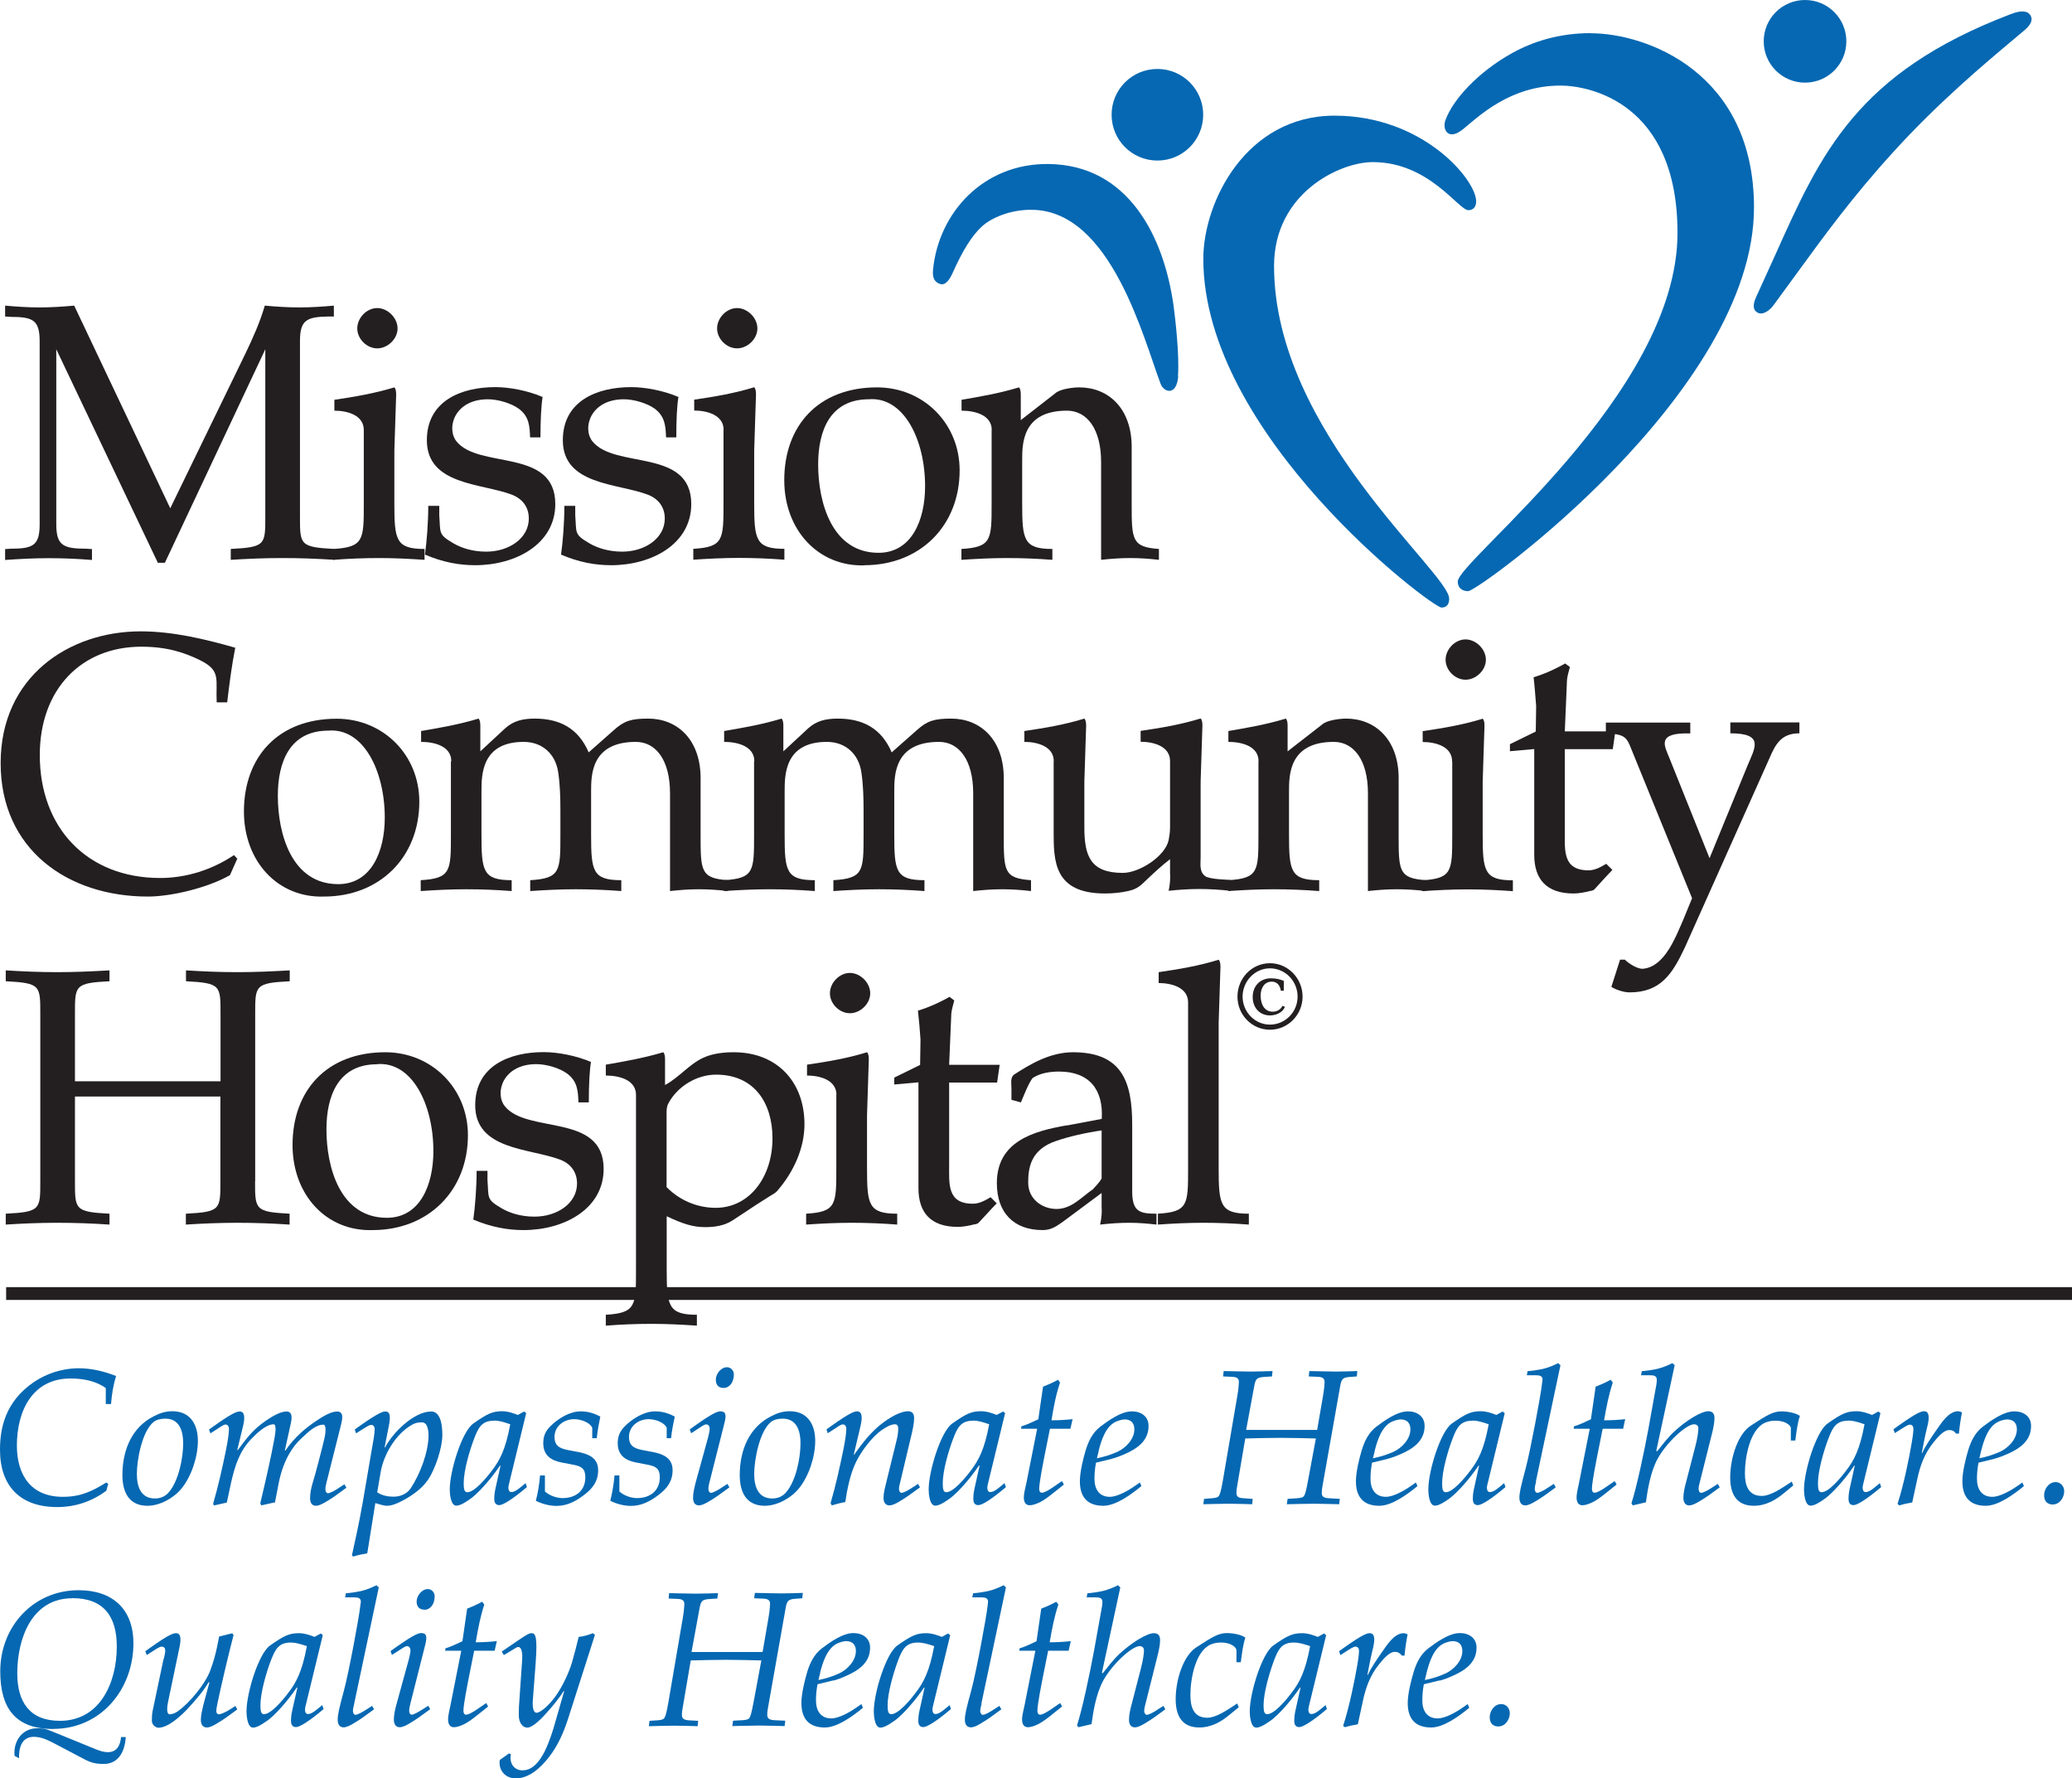 <?xml version="1.0" encoding="UTF-8"?>
<svg xmlns="http://www.w3.org/2000/svg" id="Layer_2" viewBox="0 0 161.98 139.01">
  <defs>
    <style>.cls-1{fill:#231f20;}.cls-2,.cls-3{fill:#0668b2;}.cls-3{fill-rule:evenodd;}.cls-4{fill:none;stroke:#231f20;}</style>
  </defs>
  <g id="Layer_1-2">
    <path class="cls-3" d="m124.37,2.59c-2.48,0-4.52.65-6.16,1.56-2.66,1.48-4.6,3.6-5.21,5.23-.27.74.21,1.66,1.36.73,1.26-1.03,3.7-3.42,7.63-3.42,2.21,0,9.15,1.29,9.15,11.52,0,12.6-17.18,25.62-17.18,27.25,0,.48.33.75.81.75.81,0,22.35-15.56,22.35-29.99,0-10.55-8.4-13.62-12.76-13.62Z"></path>
    <path class="cls-3" d="m107.32,12.67c4.4,0,6.7,3.76,7.47,3.76.4,0,.61-.28.61-.69,0-1.69-4.16-6.7-11.07-6.7s-10.26,6.74-10.26,11.19c0,13.81,17.88,27.26,18.62,27.26.46,0,.6-.32.6-.69,0-2.06-13.69-13.04-13.69-26.01,0-5.69,5.13-8.12,7.72-8.12Z"></path>
    <path class="cls-3" d="m90.48,5.39c-1.98,0-3.58,1.6-3.58,3.58s1.6,3.58,3.58,3.58,3.58-1.6,3.58-3.58-1.6-3.58-3.58-3.58Z"></path>
    <path class="cls-3" d="m92.09,29.39c.12-1.63-.21-4.49-.34-5.45-.76-5.51-3.57-11.05-9.78-11.12-5.08-.06-8.59,3.79-9.03,8.26-.07.7.17.98.53,1.11.43.16.76-.32.99-.83.79-1.77,1.5-2.91,2.27-3.63.7-.67,2.24-1.37,4-1.33,6.14.12,8.67,10.08,10,13.6.26.69,1.26.97,1.38-.6Z"></path>
    <path class="cls-3" d="m141.11,6.46c1.79,0,3.23-1.45,3.23-3.23s-1.44-3.23-3.23-3.23-3.23,1.45-3.23,3.23,1.44,3.23,3.23,3.23Z"></path>
    <path class="cls-3" d="m158.73,1.2c-.33-.56-1.27-.2-1.58-.08-11.99,4.58-14.8,10.85-18.36,18.79l-1.5,3.3c-.28.61-.25,1.01.08,1.21.44.27.99-.18,1.26-.54l1.71-2.34c2.21-3.03,4.48-6.17,7.71-9.7,3.44-3.79,7.13-6.89,9.34-8.74l.89-.75c.36-.31.54-.59.54-.85,0-.1-.03-.2-.08-.29Z"></path>
    <path class="cls-1" d="m12.91,43.99h-.57l-7.94-16.69v13.68c0,1.65.54,1.91,2.33,1.91l.46.03v.85c-1.11-.09-2.25-.14-3.38-.14s-2.28.06-3.41.14v-.85l.45-.03c1.74,0,2.25-.26,2.25-1.91v-14.3c0-1.65-.51-1.91-2.25-1.91l-.45-.03v-.85c.88.08,1.79.14,2.7.14s1.82-.06,2.7-.14l7.51,15.84,5.86-12.06c.63-1.31,1.17-2.53,1.53-3.78.88.08,1.79.14,2.7.14s1.82-.06,2.7-.14v.85h-.43c-1.71.03-2.22.28-2.22,1.93v13.68c0,2.22-.03,2.42,2.7,2.56v.85c-1.37-.09-2.7-.14-4.1-.14s-2.73.06-4.01.14v-.85c2.73-.14,2.7-.34,2.7-2.56v-13.05l-7.85,16.69Z"></path>
    <path class="cls-1" d="m28.44,39.35c0,2.84,0,3.41-2.36,3.56v.85c1.17-.09,2.36-.14,3.56-.14s2.39.06,3.55.14v-.85c-2.25,0-2.36-.71-2.36-3.56v-4.15l.14-4.35c0-.26-.03-.46-.14-.57-1.59.48-3.13.74-4.69.97v.85c1,0,2.3.34,2.3,1.51v5.74Zm1.05-15.27c-.83,0-1.56.77-1.56,1.59s.74,1.56,1.56,1.56,1.59-.74,1.59-1.56-.77-1.59-1.59-1.59"></path>
    <path class="cls-1" d="m41.44,34.2c-.03-.91-.08-1.65-.88-2.25-.63-.45-1.65-.74-2.42-.74-2.59,0-3.27,2.22-2.47,3.27,1.73,2.22,7.74.51,7.74,4.92,0,3.13-3.1,4.78-6.26,4.78-1.25,0-2.53-.23-3.93-.83.14-.99.26-2.47.26-3.81h.86v.74c.11,1.39-.11,1.48,1.11,2.19.63.37,1.5.65,2.56.65,1.79,0,3.33-1.05,3.33-2.59,0-.91-.51-1.56-1.37-1.88-2.36-.88-6.6-.74-6.6-4.24,0-3.07,2.68-4.15,5.35-4.15,1.08,0,2.5.26,3.7.77-.11.62-.17,1.85-.17,3.16h-.8Z"></path>
    <path class="cls-1" d="m52.07,34.2c-.03-.91-.09-1.65-.88-2.25-.63-.45-1.65-.74-2.42-.74-2.59,0-3.27,2.22-2.47,3.27,1.73,2.22,7.74.51,7.74,4.92,0,3.13-3.1,4.78-6.26,4.78-1.25,0-2.53-.23-3.92-.83.14-.99.26-2.47.26-3.81h.85v.74c.11,1.39-.11,1.48,1.11,2.19.63.37,1.51.65,2.56.65,1.79,0,3.33-1.05,3.33-2.59,0-.91-.51-1.56-1.37-1.88-2.36-.88-6.6-.74-6.6-4.24,0-3.07,2.67-4.15,5.34-4.15,1.08,0,2.5.26,3.7.77-.12.62-.17,1.85-.17,3.16h-.8Z"></path>
    <path class="cls-1" d="m59.21,25.67c0,.82-.77,1.56-1.59,1.56s-1.56-.74-1.56-1.56.74-1.59,1.56-1.59,1.59.77,1.59,1.59Zm-2.64,7.93c0-1.17-1.31-1.51-2.3-1.51v-.85c1.56-.23,3.1-.48,4.69-.97.11.11.14.31.14.57l-.14,4.35v4.15c0,2.84.11,3.56,2.36,3.56v.85c-1.17-.09-2.36-.14-3.56-.14s-2.39.06-3.56.14v-.85c2.36-.14,2.36-.71,2.36-3.56v-5.74"></path>
    <path class="cls-1" d="m67.57,44.18c4.35,0,7.45-3.07,7.45-7.42,0-3.64-2.81-6.48-6.46-6.48-4.58,0-7.25,2.99-7.25,7.25,0,3.92,2.68,6.77,6.26,6.66Zm.34-12.97c2.73-.23,4.41,3.13,4.41,6.8,0,2.64-1.05,5.2-3.64,5.2-3.64,0-4.72-3.93-4.72-6.91,0-2.65.94-5.09,3.96-5.09"></path>
    <path class="cls-1" d="m77.53,33.61c0-1.17-1.31-1.51-2.36-1.51v-.85c1.33-.23,2.87-.48,4.49-.97.11.11.14.31.14.57v1.99l2.7-2.1c.37-.34,1.39-.46,1.88-.46,2.25,0,4.09,1.62,4.09,4.66v4.41c0,2.84,0,3.41,2.13,3.56v.85c-.77-.09-1.51-.14-2.27-.14s-1.54.06-2.25.14v-7.65c0-2.59-1.11-4.01-2.67-4.01-3.5,0-3.5,2.59-3.5,3.87v3.38c0,2.84.11,3.56,2.36,3.56v.85c-1.16-.09-2.36-.14-3.55-.14s-2.39.06-3.56.14v-.85c2.36-.14,2.36-.71,2.36-3.56v-5.74Z"></path>
    <path class="cls-1" d="m17.99,68.4c-1.79,1.02-4.64,1.68-6.43,1.68C5.28,70.08.05,66.39.05,59.65s5.32-10.3,10.95-10.3c2.5,0,5.01.6,7.39,1.28-.28,1.42-.46,2.84-.63,4.27h-.82c-.09-1.82.37-2.47-1.31-3.3-1.17-.57-2.53-1.05-4.58-1.05-4.69,0-7.94,3.33-7.94,8.47,0,5.69,3.7,9.61,9.41,9.61,2.05,0,4.07-.65,5.77-1.79l.26.28-.57,1.28Z"></path>
    <path class="cls-1" d="m25.33,70.08c4.35,0,7.45-3.07,7.45-7.42,0-3.64-2.81-6.48-6.46-6.48-4.58,0-7.25,2.99-7.25,7.25,0,3.92,2.67,6.77,6.26,6.65Zm.34-12.97c2.73-.23,4.41,3.13,4.41,6.8,0,2.64-1.05,5.2-3.64,5.2-3.64,0-4.72-3.93-4.72-6.91,0-2.65.94-5.09,3.95-5.09"></path>
    <path class="cls-1" d="m35.28,59.5c0-1.17-1.31-1.51-2.36-1.51v-.85c1.34-.23,2.87-.48,4.49-.97.11.11.14.31.14.57v1.99l1.93-1.79c.66-.6,1.39-.77,2.33-.77,1.96,0,3.41.77,4.21,2.64l1.99-1.76c.8-.71,1.34-.88,2.67-.88,2.25,0,4.09,1.62,4.09,4.66v4.41c0,2.84,0,3.41,2.13,3.56v.85c-.77-.09-1.51-.14-2.28-.14s-1.53.06-2.24.14v-7.65c0-2.59-1.11-4.01-2.67-4.01-3.5,0-3.5,2.59-3.5,3.87v3.38c0,2.84.11,3.56,2.36,3.56v.85c-1.17-.09-2.36-.14-3.56-.14s-2.39.06-3.56.14v-.85c2.36-.14,2.36-.71,2.36-3.56v-1.93c0-.97-.03-1.99-.17-2.93-.2-1.42-1.22-2.39-2.7-2.39-3.3,0-3.3,2.59-3.3,3.87v3.38c0,2.84.11,3.56,2.36,3.56v.85c-1.17-.09-2.36-.14-3.56-.14s-2.39.06-3.55.14v-.85c2.36-.14,2.36-.71,2.36-3.56v-5.74Z"></path>
    <path class="cls-1" d="m58.97,59.5c0-1.17-1.31-1.51-2.36-1.51v-.85c1.34-.23,2.87-.48,4.49-.97.11.11.14.31.14.57v1.99l1.93-1.79c.66-.6,1.39-.77,2.33-.77,1.96,0,3.41.77,4.21,2.64l1.99-1.76c.8-.71,1.34-.88,2.67-.88,2.25,0,4.1,1.62,4.1,4.66v4.41c0,2.84,0,3.41,2.13,3.56v.85c-.77-.09-1.51-.14-2.27-.14s-1.54.06-2.25.14v-7.65c0-2.59-1.11-4.01-2.67-4.01-3.5,0-3.5,2.59-3.5,3.87v3.38c0,2.84.11,3.56,2.36,3.56v.85c-1.16-.09-2.36-.14-3.56-.14s-2.39.06-3.56.14v-.85c2.36-.14,2.36-.71,2.36-3.56v-1.93c0-.97-.03-1.99-.17-2.93-.2-1.42-1.22-2.39-2.7-2.39-3.3,0-3.3,2.59-3.3,3.87v3.38c0,2.84.11,3.56,2.36,3.56v.85c-1.17-.09-2.36-.14-3.55-.14s-2.39.06-3.56.14v-.85c2.36-.14,2.36-.71,2.36-3.56v-5.74Z"></path>
    <path class="cls-1" d="m82.38,59.5c0-1.17-1.31-1.51-2.3-1.51v-.85c1.56-.23,3.1-.48,4.69-.97.11.11.14.31.14.57l-.14,4.35v3.58c0,2.25.48,3.56,3.01,3.56,1.28,0,3.3-1.28,3.58-2.56.06-.34.11-.65.11-1v-5.18c0-1.17-1.31-1.51-2.3-1.51v-.85c1.56-.23,3.1-.48,4.69-.97.11.11.14.31.14.57l-.14,4.35v5.91c0,.57-.14,1.22.46,1.56.43.14.88.17,1.34.2l.51.03v.85c-.8-.09-1.62-.14-2.42-.14s-1.65.06-2.39.14c.11-.51.14-1,.11-1.39v-1.08c-.6.46-1.19,1-1.76,1.54-.51.48-.74.77-1.48.94-.6.14-1.25.2-1.85.2-4.01,0-4.01-2.56-4.01-4.86v-5.49Z"></path>
    <path class="cls-1" d="m98.39,59.5c0-1.17-1.31-1.51-2.36-1.51v-.85c1.34-.23,2.87-.48,4.49-.97.11.11.14.31.14.57v1.99l2.7-2.1c.37-.34,1.39-.46,1.88-.46,2.25,0,4.1,1.62,4.1,4.66v4.41c0,2.84,0,3.41,2.13,3.56v.85c-.77-.09-1.51-.14-2.28-.14s-1.54.06-2.25.14v-7.65c0-2.59-1.11-4.01-2.67-4.01-3.5,0-3.5,2.59-3.5,3.87v3.38c0,2.84.12,3.56,2.36,3.56v.85c-1.17-.09-2.36-.14-3.55-.14s-2.39.06-3.56.14v-.85c2.36-.14,2.36-.71,2.36-3.56v-5.74Z"></path>
    <path class="cls-1" d="m116.16,51.57c0,.82-.77,1.56-1.59,1.56s-1.56-.74-1.56-1.56.74-1.59,1.56-1.59,1.59.77,1.59,1.59Zm-2.64,7.94c0-1.17-1.31-1.51-2.3-1.51v-.85c1.56-.23,3.1-.48,4.69-.97.12.11.14.31.14.57l-.14,4.35v4.15c0,2.84.12,3.56,2.36,3.56v.85c-1.17-.09-2.36-.14-3.55-.14s-2.39.06-3.55.14v-.85c2.36-.14,2.36-.71,2.36-3.56v-5.74"></path>
    <path class="cls-1" d="m118.04,58.74v-.57l2.02-.99.03-1.99c-.06-.74-.11-1.48-.2-2.25,1.02-.31,1.93-.77,2.47-1.08l.37.28c-.09.34-.2.68-.23,1.02l-.17,4.01h3.95l-.2,1.39h-3.75v6.4c0,1.51-.17,3.07,1.85,3.07.54,0,.99-.28,1.39-.51l.48.48c-.26.26-.51.54-.77.82l-.62.68c-.06.08-.23.14-.34.14-.43.11-.88.2-1.31.2-2.13,0-3.07-1.14-3.07-3.01v-8.28l-1.91.17Z"></path>
    <path class="cls-1" d="m133.65,67.07l2.96-7.22c.57-1.37,1.36-2.53-1.34-2.53v-.85h5.4v.85c-1.45,0-1.88.88-2.36,1.99l-6.6,14.76c-.97,2.05-1.88,3.5-4.32,3.5-.48,0-1.11-.23-1.42-.43l.68-2.13h.37c.34.34,1.05.77,1.45.71,1.68-.17,2.53-2.5,3.1-3.78l.71-1.73-4.89-12c-.29-.68-.66-.85-1.85-.88v-.85h6.6v.85c-2.67-.09-2.02.97-1.65,1.88l3.16,7.88Z"></path>
    <path class="cls-1" d="m19.94,92.31c0,2.22-.03,2.42,2.7,2.56v.85c-1.36-.09-2.7-.14-4.1-.14s-2.73.06-4.01.14v-.85c2.73-.14,2.7-.34,2.7-2.56v-6.6H5.86v6.6c0,2.22-.03,2.42,2.7,2.56v.85c-1.37-.09-2.7-.14-4.1-.14s-2.73.06-4.01.14v-.85c2.73-.14,2.7-.34,2.7-2.56v-13.05c0-2.22.03-2.42-2.7-2.56v-.85c1.28.08,2.62.14,4.01.14s2.73-.06,4.1-.14v.85c-2.73.14-2.7.34-2.7,2.56v5.26h11.38v-5.26c0-2.22.03-2.42-2.7-2.56v-.85c1.28.08,2.62.14,4.01.14s2.73-.06,4.1-.14v.85c-2.73.14-2.7.34-2.7,2.56v13.05Z"></path>
    <path class="cls-1" d="m29.13,96.15c4.35,0,7.45-3.07,7.45-7.42,0-3.64-2.82-6.48-6.46-6.48-4.58,0-7.25,2.99-7.25,7.25,0,3.92,2.67,6.77,6.26,6.65Zm.34-12.97c2.73-.23,4.41,3.13,4.41,6.8,0,2.65-1.05,5.21-3.64,5.21-3.64,0-4.72-3.92-4.72-6.91,0-2.64.94-5.09,3.95-5.09"></path>
    <path class="cls-1" d="m45.22,86.17c-.03-.91-.08-1.65-.88-2.25-.63-.46-1.65-.74-2.42-.74-2.59,0-3.27,2.22-2.47,3.27,1.74,2.22,7.74.51,7.74,4.92,0,3.13-3.1,4.78-6.26,4.78-1.25,0-2.53-.23-3.93-.82.14-1,.26-2.47.26-3.81h.85v.74c.11,1.39-.11,1.48,1.11,2.19.63.37,1.51.65,2.56.65,1.79,0,3.33-1.05,3.33-2.59,0-.91-.51-1.57-1.36-1.88-2.36-.88-6.6-.74-6.6-4.24,0-3.07,2.67-4.15,5.35-4.15,1.08,0,2.5.26,3.7.77-.11.63-.17,1.85-.17,3.16h-.8Z"></path>
    <path class="cls-1" d="m49.72,99.22c0,2.84,0,3.41-2.36,3.55v.85c1.17-.09,2.36-.14,3.56-.14s2.39.06,3.56.14v-.85c-2.25,0-2.36-.71-2.36-3.55v-4.15c1.28.6,2.05.85,3.01.85.74,0,1.51-.11,2.16-.54l1.85-1.22,1.02-.65c.23-.14.48-.26.65-.48,1.22-1.42,2.08-3.27,2.08-5.15,0-3.33-2.16-5.63-5.52-5.63-.8,0-1.65.09-2.39.43-1.11.51-1.91,1.56-2.99,2.13v-1.99c0-.26-.03-.46-.14-.57-1.62.48-3.16.74-4.49.97v.85c1.05,0,2.36.34,2.36,1.51v13.65Zm2.39-12.2c0-.26,0-.51.14-.77.71-1.34,2.22-2.25,3.73-2.25,2.99,0,4.41,2.22,4.41,4.98,0,3.01-1.79,5.43-4.44,5.43-1.42,0-2.81-.57-3.84-1.62v-5.77"></path>
    <path class="cls-1" d="m68.03,77.64c0,.82-.77,1.56-1.59,1.56s-1.56-.74-1.56-1.56.74-1.59,1.56-1.59,1.59.77,1.59,1.59Zm-2.64,7.94c0-1.17-1.31-1.51-2.3-1.51v-.85c1.56-.23,3.1-.48,4.69-.97.11.11.14.31.14.57l-.14,4.35v4.15c0,2.84.11,3.55,2.36,3.55v.85c-1.17-.09-2.36-.14-3.56-.14s-2.39.06-3.56.14v-.85c2.36-.14,2.36-.71,2.36-3.55v-5.74"></path>
    <path class="cls-1" d="m69.91,84.8v-.57l2.02-.99.03-1.99c-.05-.74-.11-1.48-.2-2.25,1.02-.31,1.93-.77,2.47-1.08l.37.28c-.08.34-.2.68-.23,1.02l-.17,4.01h3.95l-.2,1.39h-3.75v6.4c0,1.51-.17,3.07,1.85,3.07.54,0,1-.28,1.39-.51l.48.48c-.26.26-.51.54-.77.82l-.63.68c-.06.08-.23.14-.34.14-.43.11-.88.2-1.31.2-2.13,0-3.07-1.14-3.07-3.02v-8.28l-1.9.17Z"></path>
    <path class="cls-1" d="m83.42,87.96c-2.62.45-5.49,1.25-5.49,4.52,0,2.3,1.31,3.67,3.58,3.67.63,0,1.03-.26,1.54-.62l3.07-2.28v1.08c.03.4,0,.88-.12,1.39.83-.09,1.54-.14,2.28-.14s1.42.06,2.13.14v-.85c-1.34,0-1.9-.17-1.9-1.76v-5.2c0-3.36-.8-5.66-4.63-5.66-1.85,0-3.44,1-4.58,1.73-.34.23-.23.68-.23,1.08v.91l.74.2c.37-.88.57-1.42.91-1.9.6-.4,1.37-.51,2.08-.51,2.36,0,3.47,1.42,3.33,3.7l-2.7.51Zm2.7,4.15c-.14.28-.43.57-.68.85-.91.63-1.68,1.54-2.84,1.54s-2.22-.8-2.22-2.05c0-1.14.17-2.59,2.19-3.27,1-.34,2.25-.63,3.55-.82v3.75"></path>
    <path class="cls-1" d="m92.88,78.35c0-1.17-1.31-1.51-2.3-1.51v-.85c1.56-.23,3.1-.48,4.69-.97.11.11.14.31.14.57l-.14,4.35v11.38c0,2.84.11,3.55,2.36,3.55v.85c-1.17-.09-2.36-.14-3.56-.14s-2.39.06-3.55.14v-.85c2.36-.14,2.36-.71,2.36-3.55v-12.97Z"></path>
    <path class="cls-1" d="m100.36,76.67c-.27-.11-.58-.2-1-.2-.85,0-1.43.6-1.43,1.47,0,.81.53,1.43,1.35,1.43.47,0,.99-.21,1.17-.67l-.19-.08-.06.1c-.15.24-.44.36-.71.36-.6,0-.94-.52-.94-1.27,0-.53.27-1.08.87-1.08.43,0,.65.31.71.71h.23v-.76Zm-1.08,3.82c1.41,0,2.55-1.17,2.55-2.59s-1.14-2.61-2.55-2.61-2.54,1.17-2.54,2.61,1.14,2.59,2.54,2.59m0-4.8c1.19,0,2.16.99,2.16,2.21s-.98,2.19-2.16,2.19-2.14-.99-2.14-2.19.96-2.21,2.14-2.21"></path>
    <line class="cls-4" x1=".48" y1="101.11" x2="161.98" y2="101.11"></line>
    <path class="cls-2" d="m8.27,108.5c-.79-.57-1.8-.75-2.76-.75-2.97,0-4.19,2.53-4.19,5.24,0,2.32,1.11,4.01,3.59,4.01,1.38,0,2.25-.41,3.4-1.12l.15.11-.15.54c-1.17.85-2.43,1.27-3.85,1.27-2.86,0-4.46-1.62-4.46-4.48,0-1.6.36-3.73,2.65-5.29,1.35-.91,2.73-1.08,3.49-1.08,1.02,0,2.01.24,2.94.61-.23.7-.34,1.44-.4,2.19h-.41v-1.26Z"></path>
    <path class="cls-2" d="m11.53,117.7c.97,0,2.07-.61,2.67-1.36.78-.97,1.27-2.47,1.27-3.72s-.58-2.31-1.99-2.31c-.6,0-1.05.18-1.51.42-1.62.84-2.4,2.56-2.4,4.57,0,1.3.48,2.4,1.96,2.4Zm.58-.57c-1.12,0-1.41-.96-1.41-1.92,0-1.09.4-3.34,1.32-4.07.24-.19.6-.25.91-.25,1.12,0,1.39,1,1.39,1.92,0,1.17-.36,2.95-1.12,3.83-.27.32-.64.49-1.09.49"></path>
    <path class="cls-2" d="m21.45,117.44l-1.03.23-.07-.17c.39-1.65.82-3.49,1.11-5.09.09-.51.15-1.08-.07-1.08-.6,0-1.38.76-1.74,1.14-.94.97-1.3,2.16-1.59,3.45l-.33,1.53-1.02.23-.04-.17c.4-1.36.72-2.83.99-4.13.13-.66.24-1.29.24-1.69,0-.15-.07-.34-.27-.34-.16,0-.4.19-.76.42l-.42.27-.11-.3.42-.3c1.45-1.03,1.78-1.11,1.98-1.11.37,0,.43.41.27,1.11l-.46,1.89.03.03c.75-1,1.2-1.63,2.25-2.34.4-.27,1.06-.69,1.57-.69.58,0,.37.78.3,1.09l-.43,1.95.03.03c.76-1.12,1.71-1.87,2.49-2.38.4-.27,1.06-.69,1.57-.69.58,0,.37.72.3,1.04l-1.12,4.45c-.06.22-.1.42-.1.6,0,.16.09.3.19.3.18,0,.57-.22.91-.45l.39-.25.15.27c-.58.43-1.09.81-1.63,1.12-.23.13-.52.29-.75.29-.31,0-.46-.23-.46-.6s.09-.82.19-1.14c.24-.76.76-2.79.93-3.52.11-.46.15-1.08-.07-1.08-.6,0-1.15.52-1.8,1.14-.51.48-1.3,1.48-1.69,3.37l-.31,1.6Z"></path>
    <path class="cls-2" d="m29.34,117.49c.25.07.64.21.9.21.37,0,.72-.15,1.05-.31.79-.39,1.66-.97,2.17-1.72.57-.85,1.12-2.49,1.12-3.5,0-.58-.07-1.84-.87-1.84-1.36,0-3.03,1.68-3.61,2.82l-.03-.03.33-1.68c.14-.7.11-1.11-.27-1.11-.19,0-.52.08-1.98,1.11l-.42.3.11.3.42-.27c.36-.22.6-.39.76-.39.19,0,.27.17.27.31,0,.4-.12,1.03-.24,1.69l-.69,4.04c-.3,1.72-.69,3.43-.85,4.16l.11.09c.36-.12.73-.19,1.09-.25l.63-3.92Zm.42-2.43c.24-1.38,1.17-2.95,2.41-3.67.28-.17.51-.21.82-.21.45,0,.51.67.51,1,0,1.33-.66,3.04-1.39,4.15-.3.45-.82.66-1.35.66-.44,0-.9-.09-1.27-.34l.27-1.59"></path>
    <path class="cls-2" d="m41.13,110.46l-.15-.13-.5.27c-.39-.15-.78-.29-1.21-.29-.75,0-1.15.17-2.28.97-.88.63-1.83,3.7-1.83,5.15,0,.29.06,1.26.51,1.26.21,0,.51-.1,1.17-.58.52-.39,1.44-1.36,2.25-2.55h.04s-.4,1.81-.4,1.81c-.06.27-.09.52-.09.79s.09.49.39.49c.28,0,1-.43,2.16-1.41l-.1-.31c-.42.34-.78.7-1.12.7-.25,0-.24-.38-.21-.51l1.38-5.68Zm-2.5.58c.37,0,.75.11,1.26.29-.37,2.01-.85,2.85-1.39,3.56-.51.69-1.42,1.75-1.96,1.75-.23,0-.29-.2-.29-.7,0-.99.46-2.56.81-3.47.34-.9.61-1.42,1.57-1.42"></path>
    <path class="cls-2" d="m42.6,115.32v1.26c.33.31.9.52,1.38.52,1.02,0,1.78-.57,1.78-1.63,0-.66-.3-.85-.9-.97l-.94-.18c-.85-.16-1.45-.57-1.45-1.51,0-.54.16-.93.55-1.32.6-.6,1.5-1.17,2.38-1.17.51,0,.99.12,1.53.41-.12.57-.22,1.12-.28,1.69h-.35v-.82c-.22-.45-.94-.67-1.41-.67-.8,0-1.54.54-1.54,1.39,0,.8.55.93,1.18,1.05l.64.12c.82.15,1.59.46,1.59,1.42,0,.88-.42,1.42-1.08,1.93-.64.49-1.33.87-2.17.87-.55,0-1.12-.15-1.62-.4.17-.64.27-1.3.33-1.98h.37Z"></path>
    <path class="cls-2" d="m48.42,115.32v1.26c.33.31.9.52,1.38.52,1.02,0,1.78-.57,1.78-1.63,0-.66-.3-.85-.9-.97l-.94-.18c-.85-.16-1.45-.57-1.45-1.51,0-.54.17-.93.55-1.32.6-.6,1.5-1.17,2.38-1.17.51,0,.99.12,1.53.41-.12.57-.23,1.12-.29,1.69h-.34v-.82c-.22-.45-.94-.67-1.41-.67-.79,0-1.54.54-1.54,1.39,0,.8.56.93,1.18,1.05l.64.12c.82.15,1.59.46,1.59,1.42,0,.88-.42,1.42-1.08,1.93-.64.49-1.33.87-2.17.87-.55,0-1.12-.15-1.62-.4.16-.64.27-1.3.33-1.98h.37Z"></path>
    <path class="cls-2" d="m55.96,107.84c0-.45.4-.97.87-.97.3,0,.54.25.54.57,0,.6-.33,1.05-.81,1.05-.39,0-.6-.24-.6-.64Zm-.48,7.95c-.06.22-.1.42-.1.6,0,.16.09.3.19.3.18,0,.57-.22.91-.45l.39-.25.15.27c-.58.43-1.09.81-1.63,1.12-.23.13-.52.29-.75.29-.31,0-.46-.23-.46-.6s.11-.81.19-1.14l.99-3.59c.06-.24.12-.52.12-.66,0-.15-.07-.34-.27-.34-.17,0-.4.19-.76.42l-.42.27-.11-.3.42-.3c1.45-1.03,1.78-1.11,1.98-1.11.42,0,.48.27.31.93l-1.15,4.55"></path>
    <path class="cls-2" d="m59.79,117.7c.97,0,2.07-.61,2.67-1.36.78-.97,1.27-2.47,1.27-3.72s-.58-2.31-1.99-2.31c-.6,0-1.05.18-1.51.42-1.62.84-2.4,2.56-2.4,4.57,0,1.3.48,2.4,1.96,2.4Zm.58-.57c-1.12,0-1.41-.96-1.41-1.92,0-1.09.41-3.34,1.32-4.07.24-.19.6-.25.91-.25,1.12,0,1.39,1,1.39,1.92,0,1.17-.36,2.95-1.12,3.83-.27.32-.64.49-1.09.49"></path>
    <path class="cls-2" d="m66.71,113.71h.06c.66-.94,1.3-1.72,1.99-2.29.84-.69,1.69-1.11,2.22-1.11.39,0,.48.27.48.53,0,.36-.07.73-.16,1.12l-.91,3.83c-.06.22-.11.42-.11.6,0,.16.09.3.19.3.18,0,.57-.22.91-.45l.39-.25.15.27c-.59.43-1.09.81-1.63,1.12-.22.13-.52.29-.75.29-.32,0-.47-.23-.47-.6s.12-.81.2-1.14l.78-3.18c.11-.4.17-.76.17-1.08,0-.18-.06-.34-.25-.34-.3,0-.66.19-1.03.45-.75.51-1.59,1.62-2.02,2.5-.46.94-.7,2.17-.84,3.13-.35.06-.69.15-1.05.26l-.1-.17c.4-1.36.72-2.83.99-4.13.13-.66.24-1.29.24-1.69,0-.15-.07-.34-.27-.34-.17,0-.41.19-.76.42l-.42.27-.1-.3.42-.3c1.45-1.03,1.78-1.11,1.98-1.11.37,0,.43.41.27,1.11l-.54,2.29Z"></path>
    <path class="cls-2" d="m78.57,110.46l-.15-.13-.5.27c-.39-.15-.78-.29-1.21-.29-.75,0-1.15.17-2.28.97-.88.63-1.83,3.7-1.83,5.15,0,.29.06,1.26.51,1.26.21,0,.51-.1,1.17-.58.53-.39,1.44-1.36,2.25-2.55h.05s-.4,1.81-.4,1.81c-.06.27-.09.52-.09.79s.09.49.39.49,1-.43,2.16-1.41l-.11-.31c-.42.34-.78.7-1.12.7-.25,0-.24-.38-.21-.51l1.38-5.68Zm-2.5.58c.37,0,.75.11,1.26.29-.37,2.01-.86,2.85-1.39,3.56-.51.69-1.42,1.75-1.96,1.75-.22,0-.28-.2-.28-.7,0-.99.46-2.56.81-3.47.34-.9.61-1.42,1.57-1.42"></path>
    <path class="cls-2" d="m79.82,111.69l.03-.2c.34-.09.94-.37,1.32-.55l.37-2.55c.31-.12.81-.33,1.17-.54l.16.22c-.32.94-.5,1.9-.67,2.95.55,0,1.09-.03,1.65-.09l-.17.75h-1.6c-.3,1.47-.69,3.42-.78,4.1-.03.21-.06.42-.06.6,0,.16.06.3.21.3.2,0,.55-.21.9-.45l.67-.46.15.27c-.81.64-1.35,1.12-1.89,1.39-.25.12-.55.23-.78.23-.31,0-.46-.23-.46-.6s.13-.81.2-1.14l.84-4.24h-1.26Z"></path>
    <path class="cls-2" d="m85.88,113.43c.2-.79.54-1.93,1.35-2.3.17-.08.5-.18.69-.18.51,0,.76.3.76.78,0,.75-.66,1.44-1.3,1.74-.52.24-1.06.4-1.63.52l.14-.56Zm1.02.6c.35-.09.69-.22,1.03-.37.96-.42,1.86-1.03,1.86-2.2,0-.76-.6-1.14-1.3-1.14-.85,0-1.84.72-2.49,1.21-.58.45-.91,1.12-1.12,1.81-.21.69-.46,1.74-.46,2.44,0,1.23.58,1.92,1.83,1.92.97,0,2.17-.87,2.98-1.54l-.12-.28-.36.25c-.51.36-1.38.87-1.99.87-.84,0-1.2-.61-1.2-1.41,0-.37.03-.79.12-1.26l1.23-.3"></path>
    <path class="cls-2" d="m102.97,111.77l.45-2.61c.1-.58.12-.88.13-1.11.01-.27-.12-.42-.52-.43l-.72-.03.05-.42c.84.01,1.47.04,2.1.04s1.24-.03,1.65-.04l-.04.42-.54.04c-.55.04-.66.15-.76.72l-1.38,7.79c-.03.16-.06.34-.06.54,0,.24.08.41.54.43l.87.05-.05.42c-.64-.01-1.32-.04-1.98-.04s-1.33.03-2.11.04l.06-.42.75-.05c.27-.02.42-.06.49-.13.12-.12.2-.38.37-1.32l.6-3.22c-.91-.02-1.84-.05-2.76-.05s-1.84.03-2.76.05l-.63,3.7c-.03.16-.06.34-.06.54,0,.24.07.41.54.43l.73.05-.04.42c-.51-.01-1.19-.04-1.84-.04s-1.33.03-1.98.04l.06-.42.62-.05c.27-.02.42-.06.49-.13.12-.12.21-.38.37-1.32l1.11-6.5c.1-.58.12-.88.13-1.11.01-.27-.12-.42-.53-.43l-.7-.03.04-.42c.85.01,1.48.04,2.11.04s1.24-.03,1.71-.04l-.04.42-.63.04c-.55.04-.66.15-.76.72l-.63,3.42h5.54Z"></path>
    <path class="cls-2" d="m108.48,114.03c.35-.09.69-.22,1.03-.37.96-.42,1.86-1.03,1.86-2.2,0-.76-.6-1.14-1.3-1.14-.85,0-1.84.72-2.49,1.21-.58.45-.91,1.12-1.12,1.81-.21.69-.46,1.74-.46,2.44,0,1.23.58,1.92,1.83,1.92.97,0,2.17-.87,2.98-1.54l-.12-.28-.36.25c-.51.36-1.38.87-1.99.87-.84,0-1.2-.61-1.2-1.41,0-.37.03-.79.12-1.26l1.23-.3Zm-1.02-.6c.2-.79.54-1.93,1.35-2.3.16-.08.49-.18.69-.18.51,0,.76.3.76.78,0,.75-.66,1.44-1.3,1.74-.52.24-1.06.4-1.63.52l.14-.56"></path>
    <path class="cls-2" d="m117.62,110.46l-.15-.13-.49.27c-.39-.15-.78-.29-1.21-.29-.75,0-1.15.17-2.28.97-.88.63-1.83,3.7-1.83,5.15,0,.29.06,1.26.51,1.26.21,0,.51-.1,1.17-.58.52-.39,1.44-1.36,2.25-2.55h.04s-.4,1.81-.4,1.81c-.06.27-.09.52-.09.79s.09.49.39.49c.28,0,1-.43,2.16-1.41l-.1-.31c-.42.34-.78.7-1.12.7-.26,0-.24-.38-.21-.51l1.38-5.68Zm-2.5.58c.37,0,.75.11,1.26.29-.37,2.01-.85,2.85-1.39,3.56-.51.69-1.42,1.75-1.96,1.75-.23,0-.29-.2-.29-.7,0-.99.46-2.56.81-3.47.34-.9.62-1.42,1.57-1.42"></path>
    <path class="cls-2" d="m120.09,115.79c-.05.22-.11.42-.11.6,0,.16.09.3.19.3.18,0,.57-.22.91-.45l.39-.25.15.27c-.58.43-1.09.81-1.63,1.12-.22.13-.52.29-.75.29-.31,0-.46-.23-.46-.6s.09-.81.49-2.29c.37-1.39,1.18-5.72,1.27-6.56.01-.15.05-.29.05-.38,0-.3-.24-.34-.51-.34h-.72l.06-.32c.37-.03.79-.09,1.21-.18.42-.11.79-.25,1.18-.45l.18.16-1.92,9.08Z"></path>
    <path class="cls-2" d="m123.02,111.69l.03-.2c.34-.09.94-.37,1.32-.55l.37-2.55c.31-.12.81-.33,1.17-.54l.17.22c-.31.94-.5,1.9-.68,2.95.56,0,1.09-.03,1.65-.09l-.16.75h-1.6c-.3,1.47-.69,3.42-.78,4.1-.03.21-.06.42-.06.6,0,.16.06.3.21.3.19,0,.55-.21.9-.45l.67-.46.15.27c-.81.64-1.35,1.12-1.89,1.39-.26.12-.55.23-.78.23-.31,0-.46-.23-.46-.6s.13-.81.19-1.14l.84-4.24h-1.26Z"></path>
    <path class="cls-2" d="m129.49,113.41l.06.03c.42-.52.81-1.05,1.3-1.51,1.02-.95,2.17-1.62,2.7-1.62.39,0,.48.27.48.53,0,.36-.08.73-.17,1.12l-.96,3.83c-.06.22-.11.42-.11.6,0,.16.09.3.19.3.18,0,.57-.22.92-.45l.39-.25.15.27c-.58.43-1.09.81-1.63,1.12-.23.13-.52.29-.75.29-.31,0-.46-.23-.46-.6s.1-.81.19-1.14l.76-2.94c.15-.58.22-1.08.22-1.35,0-.21-.16-.31-.33-.31-.63,0-2.17,1.45-2.84,2.67-.6,1.08-.81,2.58-.93,3.43l-1.03.24-.1-.17c.39-1.17,1-4.04,1.32-5.78l.63-3.5c.03-.15.03-.29.03-.38,0-.3-.24-.34-.51-.34h-.72l.06-.32c.38-.03.79-.09,1.21-.18.42-.11.79-.25,1.18-.45l.18.16-1.44,6.7Z"></path>
    <path class="cls-2" d="m140.01,111.69c0-.21-.16-.34-.37-.46-.18-.1-.51-.18-.79-.18s-.54.02-.87.16c-1.2.54-1.57,2.73-1.57,3.94,0,.93.24,1.78,1.33,1.78.66,0,1.54-.6,2.11-.97l.22-.15.12.3-.75.62c-.62.51-1.38.97-2.34.97-1.38,0-1.84-.97-1.84-2.2,0-1.62.64-3.45,1.62-4.07,1.26-.81,1.71-1.11,2.41-1.11.33,0,1.06.09,1.42.36-.18.48-.28,1.3-.36,1.92h-.35v-.9Z"></path>
    <path class="cls-2" d="m147,110.46l-.15-.13-.5.27c-.39-.15-.78-.29-1.21-.29-.75,0-1.15.17-2.28.97-.88.63-1.83,3.7-1.83,5.15,0,.29.06,1.26.51,1.26.21,0,.51-.1,1.17-.58.52-.39,1.44-1.36,2.25-2.55h.04s-.4,1.81-.4,1.81c-.06.27-.09.52-.09.79s.09.49.39.49c.28,0,1-.43,2.16-1.41l-.1-.31c-.42.34-.78.7-1.12.7-.25,0-.24-.38-.21-.51l1.38-5.68Zm-2.5.58c.37,0,.75.11,1.26.29-.37,2.01-.85,2.85-1.39,3.56-.51.69-1.42,1.75-1.96,1.75-.23,0-.29-.2-.29-.7,0-.99.46-2.56.81-3.47.34-.9.61-1.42,1.57-1.42"></path>
    <path class="cls-2" d="m152.93,112.07c-.15-.2-.3-.29-.55-.29-.46,0-.96.64-1.23.97-.69.85-1.05,1.83-1.27,2.89l-.39,1.8c-.33.06-.66.12-1,.23l-.15-.11c.52-1.62.91-3.62,1.11-4.78.11-.64.13-.94.13-1.11,0-.15-.08-.31-.27-.31-.17,0-.4.17-.76.39l-.42.27-.11-.3.42-.3c1.45-1.03,1.78-1.11,1.98-1.11.37,0,.44.41.27,1.11-.18.72-.3,1.32-.45,2.13l.03.03c.27-.61.76-1.29,1.09-1.77.39-.55.96-1.5,1.72-1.5.1,0,.19.05.3.09-.1.51-.19,1.08-.24,1.66h-.21Z"></path>
    <path class="cls-2" d="m155.89,114.03c.34-.09.69-.22,1.03-.37.96-.42,1.86-1.03,1.86-2.2,0-.76-.6-1.14-1.3-1.14-.85,0-1.84.72-2.49,1.21-.58.45-.91,1.12-1.12,1.81-.21.69-.46,1.74-.46,2.44,0,1.23.58,1.92,1.83,1.92.97,0,2.17-.87,2.98-1.54l-.12-.28-.36.25c-.51.36-1.38.87-1.99.87-.84,0-1.2-.61-1.2-1.41,0-.37.03-.79.12-1.26l1.23-.3Zm-1.02-.6c.2-.79.54-1.93,1.35-2.3.16-.08.5-.18.69-.18.51,0,.76.3.76.78,0,.75-.66,1.44-1.3,1.74-.53.24-1.06.4-1.63.52l.13-.56"></path>
    <path class="cls-2" d="m161.37,116.57c0,.46-.33,1.03-.9,1.03-.36,0-.67-.2-.67-.72,0-.49.36-1.03.9-1.03.4,0,.67.33.67.72Z"></path>
    <path class="cls-2" d="m4.17,135.14c3.73,0,6.26-3.1,6.26-6.69,0-2.67-1.63-4.15-4.28-4.15-3.54,0-6.13,2.83-6.13,6.34,0,2.94,1.23,4.51,4.15,4.51Zm-2.68,2.31c-.03-.78.18-1.69,1.15-1.69.51,0,.99.2,1.44.43l2.17,1.14c.69.38,1.04.55,1.86.55,1.21,0,1.66-1.06,1.72-2.1h-.37c-.04.6-.31,1.18-1.02,1.18-.33,0-.63-.1-.93-.22l-3.53-1.44c-.39-.16-.64-.21-1.06-.21-1.21,0-1.9,1.05-1.78,2.16l.36.19m4.15-12.52c2.47,0,3.48,1.44,3.48,3.79,0,2.8-1.3,5.8-4.45,5.8-2.38,0-3.33-1.5-3.33-3.71,0-2.7,1.12-5.87,4.3-5.87"></path>
    <path class="cls-2" d="m12.8,129.68c.03-.12.12-.49.12-.66,0-.15-.07-.31-.27-.31-.17,0-.4.16-.76.39l-.42.27-.11-.3.42-.3c1.45-1.03,1.78-1.11,1.98-1.11.37,0,.42.4.27,1.11l-.85,4.06c-.06.27-.11.52-.11.79,0,.15.03.38.2.38.18,0,.43-.09.64-.24.88-.63,2.11-2.07,2.53-3.19.27-.72.44-1.39.54-1.89l.15-.76,1.02-.25.11.13c-.46,1.77-1.02,4.18-1.26,5.35-.04.22-.09.42-.09.6,0,.16.09.25.19.25.18,0,.57-.18.91-.4l.39-.25.15.27c-.58.43-1.09.81-1.63,1.12-.22.14-.52.29-.75.29-.31,0-.47-.23-.47-.6s.12-.81.19-1.14l.48-1.78-.06-.02c-.43.73-.99,1.36-1.56,1.99-.52.57-1.57,1.57-2.37,1.57-.18,0-.51-.2-.51-.55,0-.25.01-.52.06-.76l.85-4.04Z"></path>
    <path class="cls-2" d="m25.23,127.81l-.15-.13-.49.27c-.39-.15-.78-.29-1.21-.29-.75,0-1.15.17-2.28.97-.88.63-1.83,3.7-1.83,5.15,0,.28.06,1.26.51,1.26.21,0,.51-.11,1.17-.58.52-.39,1.44-1.36,2.25-2.55h.05s-.41,1.81-.41,1.81c-.06.27-.09.52-.09.79s.09.49.39.49c.28,0,1-.43,2.16-1.41l-.11-.31c-.42.34-.78.7-1.12.7-.25,0-.24-.38-.21-.51l1.38-5.68Zm-2.5.58c.37,0,.75.11,1.26.28-.37,2.01-.85,2.85-1.39,3.57-.51.69-1.42,1.75-1.96,1.75-.22,0-.28-.2-.28-.7,0-.99.46-2.56.81-3.48.35-.9.62-1.42,1.57-1.42"></path>
    <path class="cls-2" d="m27.7,133.14c-.05.22-.11.42-.11.6,0,.16.09.3.19.3.18,0,.57-.22.92-.45l.39-.25.15.27c-.58.43-1.09.81-1.63,1.12-.23.14-.53.29-.75.29-.31,0-.46-.23-.46-.6s.09-.81.49-2.29c.38-1.39,1.18-5.72,1.27-6.56.01-.15.05-.29.05-.37,0-.3-.24-.34-.51-.34h-.72l.06-.32c.37-.03.79-.09,1.21-.18.42-.11.79-.25,1.18-.45l.18.17-1.92,9.08Z"></path>
    <path class="cls-2" d="m33.17,125.83c.48,0,.81-.45.81-1.05,0-.32-.24-.57-.54-.57-.46,0-.87.53-.87.97,0,.4.21.64.6.64Zm.07,2.75c.17-.66.11-.93-.31-.93-.19,0-.52.08-1.98,1.11l-.42.3.11.3.42-.27c.36-.22.6-.42.76-.42.19,0,.27.19.27.34,0,.13-.06.42-.12.66l-.99,3.6c-.09.33-.19.78-.19,1.14s.15.6.46.6c.23,0,.52-.15.75-.29.54-.31,1.05-.69,1.63-1.12l-.15-.27-.39.25c-.35.22-.74.45-.91.45-.11,0-.19-.13-.19-.3,0-.18.04-.38.1-.6l1.15-4.55"></path>
    <path class="cls-2" d="m34.8,129.03l.03-.19c.34-.09.94-.37,1.32-.55l.37-2.55c.31-.12.81-.33,1.17-.54l.17.22c-.31.94-.49,1.9-.67,2.95.55,0,1.09-.03,1.65-.09l-.17.75h-1.6c-.3,1.47-.69,3.42-.78,4.1-.03.21-.06.42-.06.6,0,.16.06.3.21.3.19,0,.55-.21.9-.45l.67-.46.15.27c-.81.64-1.35,1.12-1.89,1.39-.25.12-.55.23-.78.23-.31,0-.46-.23-.46-.6s.13-.81.19-1.14l.84-4.24h-1.26Z"></path>
    <path class="cls-2" d="m39.79,137.06l.15.06c-.15.76.3,1.26.9,1.26.79,0,1.33-.67,1.74-1.48.39-.79.68-1.74.82-2.26l.7-2.43-.03-.03c-.37.57-.81,1.12-1.27,1.63-.39.45-1.14,1.23-1.57,1.23-.46,0-.67-.52-.67-.91,0-.24,0-.49.01-.75l.25-3.64c.03-.52-.03-1-.31-1-.12,0-.25.11-.4.2l-.72.43-.17-.27,1.23-.84c.76-.52.93-.6,1.12-.6.3,0,.46.3.3,2.4l-.22,2.91c-.03.45.04.91.3.91.29,0,.99-.57,1.57-1.42.46-.67.97-1.74,1.2-2.53l.27-.99.25-.99c.36-.03.76-.15,1.11-.29l.16.13-2.11,6.59c-.36,1.09-.79,2.08-1.51,3-.63.79-1.5,1.63-2.59,1.63-.73,0-1.36-.58-1.23-1.44l.72-.51Z"></path>
    <path class="cls-2" d="m59.62,129.11l.45-2.61c.1-.59.12-.88.13-1.11.01-.27-.12-.42-.52-.43l-.72-.03.05-.42c.84.01,1.47.04,2.1.04s1.24-.03,1.65-.04l-.04.42-.54.04c-.55.04-.66.15-.76.72l-1.38,7.79c-.03.17-.06.34-.06.54,0,.24.07.41.54.44l.87.04-.05.42c-.64-.01-1.32-.04-1.98-.04s-1.33.03-2.11.04l.06-.42.75-.04c.27-.02.42-.06.49-.13.12-.12.19-.38.37-1.32l.6-3.22c-.91-.02-1.84-.05-2.76-.05s-1.84.03-2.76.05l-.63,3.7c-.03.17-.06.34-.06.54,0,.24.07.41.54.44l.73.04-.04.42c-.51-.01-1.18-.04-1.84-.04s-1.33.03-1.98.04l.06-.42.62-.04c.27-.02.42-.06.49-.13.12-.12.21-.38.37-1.32l1.11-6.5c.1-.59.12-.88.13-1.11.01-.27-.12-.42-.53-.43l-.7-.03.04-.42c.85.01,1.48.04,2.11.04s1.24-.03,1.71-.04l-.05.42-.63.04c-.55.04-.66.15-.76.72l-.63,3.42h5.54Z"></path>
    <path class="cls-2" d="m65.13,131.37c.35-.09.69-.22,1.03-.38.96-.42,1.86-1.03,1.86-2.2,0-.76-.6-1.14-1.3-1.14-.85,0-1.84.72-2.49,1.21-.58.45-.91,1.12-1.12,1.81-.21.69-.46,1.74-.46,2.44,0,1.23.58,1.92,1.83,1.92.97,0,2.17-.87,2.98-1.54l-.12-.29-.36.25c-.51.36-1.38.87-1.99.87-.84,0-1.2-.61-1.2-1.41,0-.37.03-.79.12-1.26l1.23-.3Zm-1.02-.6c.19-.79.54-1.93,1.35-2.31.17-.08.49-.18.69-.18.51,0,.76.3.76.78,0,.75-.66,1.44-1.3,1.74-.52.24-1.06.41-1.63.52l.14-.55"></path>
    <path class="cls-2" d="m74.27,127.81l-.15-.13-.49.27c-.39-.15-.78-.29-1.21-.29-.75,0-1.15.17-2.28.97-.88.63-1.83,3.7-1.83,5.15,0,.28.06,1.26.51,1.26.21,0,.51-.11,1.17-.58.52-.39,1.44-1.36,2.25-2.55h.04s-.4,1.81-.4,1.81c-.06.27-.09.52-.09.79s.09.49.39.49c.28,0,1-.43,2.16-1.41l-.1-.31c-.42.34-.78.7-1.12.7-.25,0-.24-.38-.21-.51l1.38-5.68Zm-2.5.58c.37,0,.75.11,1.26.28-.37,2.01-.85,2.85-1.39,3.57-.51.69-1.42,1.75-1.96,1.75-.23,0-.29-.2-.29-.7,0-.99.47-2.56.81-3.48.34-.9.62-1.42,1.57-1.42"></path>
    <path class="cls-2" d="m76.74,133.14c-.04.22-.11.42-.11.6,0,.16.09.3.2.3.18,0,.57-.22.91-.45l.39-.25.15.27c-.58.43-1.09.81-1.63,1.12-.22.14-.52.29-.75.29-.31,0-.47-.23-.47-.6s.09-.81.5-2.29c.38-1.39,1.18-5.72,1.27-6.56.01-.15.04-.29.04-.37,0-.3-.24-.34-.51-.34h-.72l.06-.32c.37-.03.79-.09,1.21-.18.42-.11.79-.25,1.18-.45l.18.17-1.92,9.08Z"></path>
    <path class="cls-2" d="m80.94,129.03l-.84,4.24c-.06.33-.2.78-.2,1.14s.15.6.46.6c.22,0,.52-.1.78-.23.54-.27,1.08-.75,1.89-1.39l-.15-.27-.67.46c-.35.24-.7.45-.9.45-.15,0-.21-.13-.21-.3,0-.18.03-.39.06-.6.09-.69.48-2.64.78-4.1h1.6l.17-.75c-.55.06-1.09.09-1.65.09.18-1.05.36-2.01.68-2.95l-.17-.22c-.36.21-.85.42-1.17.54l-.37,2.55c-.37.18-.97.46-1.32.55l-.03.19h1.26Z"></path>
    <path class="cls-2" d="m86.15,130.76l.06.03c.42-.52.81-1.05,1.3-1.51,1.02-.94,2.17-1.62,2.7-1.62.39,0,.48.27.48.53,0,.36-.08.73-.17,1.12l-.96,3.83c-.06.22-.11.42-.11.6,0,.16.09.3.2.3.18,0,.57-.22.91-.45l.39-.25.15.27c-.58.43-1.09.81-1.63,1.12-.23.14-.52.29-.75.29-.31,0-.46-.23-.46-.6s.1-.81.19-1.14l.76-2.94c.15-.58.22-1.08.22-1.35,0-.21-.16-.32-.33-.32-.63,0-2.17,1.45-2.84,2.67-.6,1.08-.81,2.58-.93,3.43l-1.03.24-.1-.16c.39-1.17,1-4.04,1.32-5.78l.63-3.5c.03-.15.03-.29.03-.37,0-.3-.24-.34-.51-.34h-.72l.06-.32c.37-.03.79-.09,1.21-.18.42-.11.79-.25,1.18-.45l.18.17-1.44,6.69Z"></path>
    <path class="cls-2" d="m96.66,129.03c0-.21-.17-.34-.37-.46-.18-.1-.51-.18-.79-.18s-.54.02-.87.16c-1.2.54-1.57,2.73-1.57,3.94,0,.93.24,1.78,1.33,1.78.66,0,1.54-.6,2.11-.97l.22-.15.12.3-.75.61c-.61.51-1.38.97-2.34.97-1.38,0-1.84-.97-1.84-2.2,0-1.62.64-3.45,1.62-4.07,1.26-.81,1.71-1.11,2.41-1.11.33,0,1.06.09,1.42.36-.18.48-.28,1.3-.36,1.92h-.34v-.9Z"></path>
    <path class="cls-2" d="m103.66,127.81l-.15-.13-.49.27c-.39-.15-.78-.29-1.21-.29-.75,0-1.15.17-2.28.97-.88.63-1.83,3.7-1.83,5.15,0,.28.06,1.26.51,1.26.21,0,.51-.11,1.17-.58.52-.39,1.44-1.36,2.25-2.55h.04s-.4,1.81-.4,1.81c-.06.27-.09.52-.09.79s.09.49.39.49c.28,0,1-.43,2.16-1.41l-.1-.31c-.42.34-.78.7-1.12.7-.25,0-.24-.38-.21-.51l1.38-5.68Zm-2.5.58c.37,0,.75.11,1.26.28-.37,2.01-.85,2.85-1.39,3.57-.51.69-1.42,1.75-1.96,1.75-.23,0-.29-.2-.29-.7,0-.99.47-2.56.81-3.48.34-.9.61-1.42,1.57-1.42"></path>
    <path class="cls-2" d="m109.59,129.41c-.15-.19-.3-.29-.55-.29-.46,0-.96.64-1.23.97-.69.85-1.05,1.83-1.27,2.89l-.39,1.8c-.33.06-.66.12-1,.23l-.15-.1c.52-1.62.91-3.62,1.11-4.78.11-.64.13-.94.13-1.11,0-.15-.08-.31-.27-.31-.16,0-.4.16-.76.39l-.42.27-.11-.3.42-.3c1.45-1.03,1.78-1.11,1.98-1.11.37,0,.43.4.27,1.11-.18.72-.3,1.32-.45,2.13l.03.03c.27-.61.76-1.29,1.09-1.77.39-.55.96-1.5,1.72-1.5.1,0,.19.04.3.09-.1.51-.19,1.08-.24,1.66h-.21Z"></path>
    <path class="cls-2" d="m112.54,131.37c.34-.09.69-.22,1.03-.38.96-.42,1.86-1.03,1.86-2.2,0-.76-.6-1.14-1.3-1.14-.85,0-1.84.72-2.49,1.21-.58.45-.91,1.12-1.12,1.81-.21.69-.47,1.74-.47,2.44,0,1.23.58,1.92,1.83,1.92.97,0,2.17-.87,2.98-1.54l-.12-.29-.36.25c-.51.36-1.38.87-1.99.87-.84,0-1.2-.61-1.2-1.41,0-.37.03-.79.12-1.26l1.23-.3Zm-1.02-.6c.2-.79.54-1.93,1.35-2.31.17-.08.5-.18.69-.18.51,0,.76.3.76.78,0,.75-.66,1.44-1.3,1.74-.53.24-1.06.41-1.63.52l.13-.55"></path>
    <path class="cls-2" d="m118.03,133.92c0,.46-.33,1.03-.9,1.03-.36,0-.67-.2-.67-.72,0-.49.36-1.03.9-1.03.4,0,.67.33.67.72Z"></path>
  </g>
</svg>
